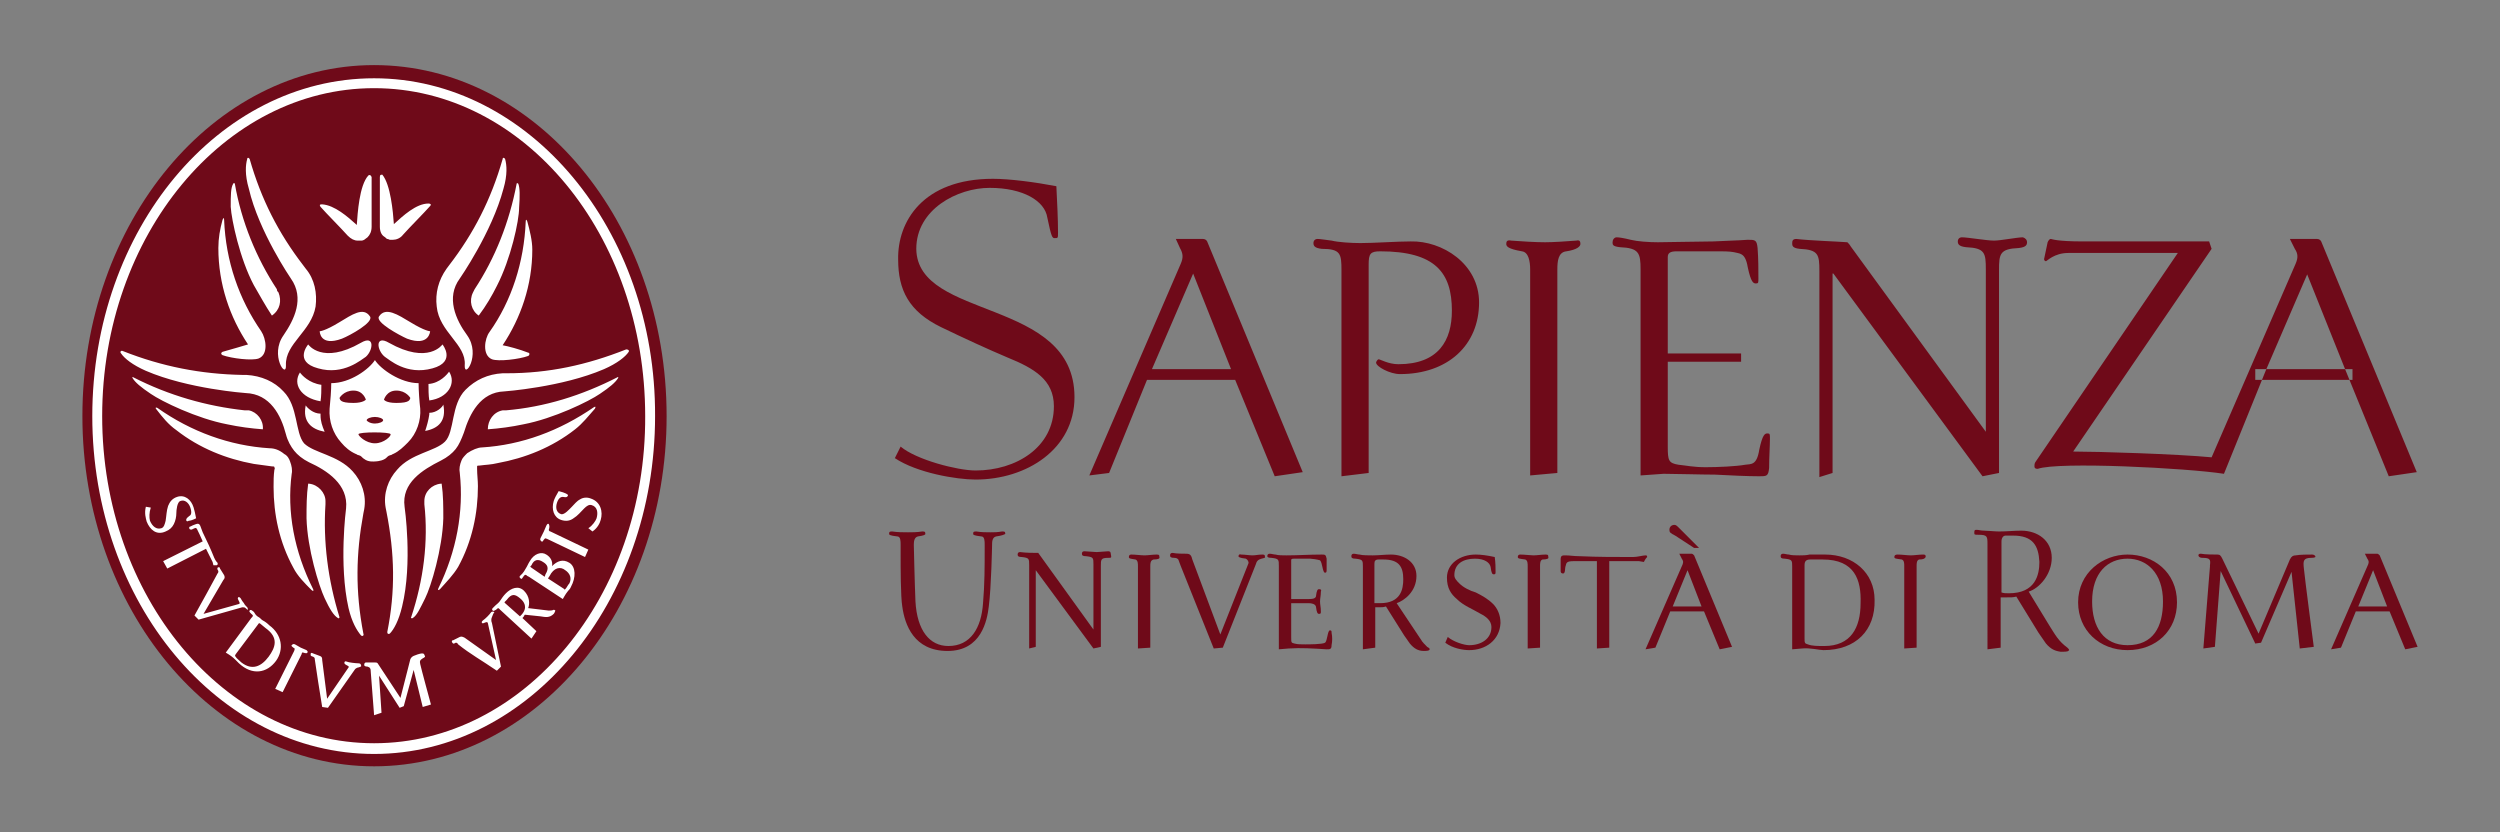 <?xml version="1.0" encoding="utf-8"?>
<!-- Generator: Adobe Illustrator 25.0.1, SVG Export Plug-In . SVG Version: 6.00 Build 0)  -->
<svg version="1.1" id="Livello_1" xmlns="http://www.w3.org/2000/svg" xmlns:xlink="http://www.w3.org/1999/xlink" x="0px" y="0px"
	 viewBox="0 0 303.4 101" style="enable-background:new 0 0 303.4 101;" xml:space="preserve">
<rect x="0" y="0" width="303.4" height="101" fill="#808080" stroke="none"/>
<style type="text/css">
	.st0{fill:none;}
	.st1{fill-rule:evenodd;clip-rule:evenodd;fill:#6F0A19;}
	.st2{fill-rule:evenodd;clip-rule:evenodd;fill:#FFFFFF;}
</style>
<g>
	<g>
		<g id="container-id1">
			<g>
				<g id="id1">
					<g>
						<g>
							<g id="id3">
								<rect x="10" y="7.9" class="st0" width="70.9" height="85.1"/>
								<path class="st1" d="M45.4,7.9C25.9,7.9,10,27,10,50.5C10,73.9,25.9,93,45.4,93C65,93,80.9,73.9,80.9,50.5
									C80.9,27,65,7.9,45.4,7.9z"/>
							</g>
						</g>
						<g>
							<g id="id4">
								<rect x="108.6" y="21.7" class="st0" width="184.7" height="36.5"/>
								<path class="st1" d="M273.7,46.1v-1.3h11.8v1.3H273.7z M247.3,56.9c-0.3,0-0.4-0.1-0.4-0.3s0-0.3,0.1-0.5l17.3-25.4H251
									c-1.7,0-2.6,1-2.7,1c-0.1,0-0.3-0.1-0.2-0.4l0.4-1.9c0.1-0.2,0.2-0.4,0.4-0.4c0.1,0,0.6,0.3,3.9,0.3h15.3l0.3,0.9
									l-16.8,24.6c3,0,12.6,0.3,16.8,0.7l10.2-23.5c0.3-0.7,0.3-1.2-0.1-1.8l-0.6-1.2h3.3c0.2,0,0.4,0.1,0.5,0.3l11.6,28l-3.4,0.5
									l-5.3-13L280,33.3l-5,11.6l-5.1,12.6C265.4,56.8,249.8,56,247.3,56.9z M246,29.4c0,0.3-0.1,0.6-1,0.7
									c-2.3,0.1-2.4,0.7-2.4,2.7v24.6l-2,0.4l-18.1-24.6h-0.1v24.2l-1.6,0.5v-25c0-2-0.1-2.6-2.4-2.7c-0.9-0.1-0.9-0.4-0.9-0.7
									c0-0.3,0.1-0.5,0.5-0.5c1.7,0.2,4.9,0.3,6.2,0.4c0.1,0.1,0.3,0.3,0.4,0.5L241,52.4V32.7c0-2-0.1-2.6-2.4-2.7
									c-0.9-0.1-1-0.4-1-0.7c0-0.3,0.2-0.5,0.5-0.5c0.7,0,3,0.4,3.9,0.4c0.8,0,2.8-0.4,3.5-0.4C245.8,28.9,246,29.1,246,29.4z
									 M211.3,42.8l0,1.1H211h-8.6v10.3c0,1.7,0.1,2,1.3,2.2c1,0.1,1.8,0.3,3.3,0.3s3.7-0.1,4.8-0.3c0.7-0.1,1.4,0.1,1.7-1.8
									c0.4-1.9,0.7-2,1-2c0.3,0,0.3,0.1,0.3,0.6c0,1-0.1,2.3-0.1,3.6c-0.1,1-0.3,1-1.2,1c-1.3,0-3.6-0.1-5.4-0.2
									c-1.6,0-4.9-0.1-6.2-0.1l-2.8,0.2v-25c0-2-0.2-2.6-2.5-2.7c-0.9-0.1-0.9-0.3-0.9-0.6c0-0.3,0.2-0.6,0.5-0.6
									c0.3,0,0.9,0.1,1.7,0.3c0.8,0.2,2.2,0.3,3.3,0.3c1.3,0,5.1-0.1,6.7-0.1c1.8-0.1,2.9-0.1,4.2-0.2c0.9,0,1.1,0,1.2,1
									c0.1,1.3,0.1,2.6,0.1,3.7c0,0.5,0,0.6-0.3,0.6c-0.3,0-0.6-0.1-1-2c-0.3-1.8-1-1.6-1.7-1.8c-0.5-0.1-1.4-0.1-1.6-0.1h-5.3
									c-0.8,0-1.1,0.2-1.1,0.7v11.7h8.6H211.3z M191.8,29.6c0,0.3-0.4,0.7-1.7,0.9c-1,0.1-1.1,1.2-1.1,2.2v24.7l-3.3,0.3v-25
									c0-1-0.2-2.1-1-2.2c-1.7-0.3-1.9-0.6-1.9-0.9c0-0.3,0.1-0.5,0.6-0.4c1.2,0.1,3.1,0.2,4.1,0.2c0.9,0,2.6-0.1,3.8-0.2
									C191.7,29.1,191.8,29.3,191.8,29.6z M179.5,36.7c0,5.2-3.8,8.7-9.6,8.7c-1.2,0-2.9-0.9-2.9-1.4c0-0.1,0.2-0.4,0.3-0.4
									c0.2,0,1.2,0.6,2.4,0.6c4.9,0,6.5-2.9,6.5-6.5c0-4.6-2-7.2-8.7-7.2c-1.2,0-1.4,0.3-1.4,1.6v25.3l-3.3,0.4v-25
									c0-2-0.1-2.6-2.4-2.6c-0.9-0.1-1-0.4-1-0.7c0-0.3,0.2-0.5,0.5-0.5s0.9,0.1,1.7,0.2c0.8,0.2,2.4,0.3,3.5,0.3
									c1.7,0,4.4-0.2,6.1-0.2C175,29.2,179.5,32,179.5,36.7z M158.1,57.3l-11.6-28c-0.1-0.2-0.3-0.3-0.5-0.3h-3.3l0.5,1.1
									c0.4,0.7,0.4,1.2,0.1,1.9l-11.1,25.7l2.4-0.3l4.6-11.3h10.7l4.8,11.7L158.1,57.3z M149.4,44.8h-9.6l5-11.6L149.4,44.8z
									 M130.4,48.2c0,6.3-5.8,10-12,10c-2.3,0-7.1-0.8-9.8-2.6l0.7-1.4c1.9,1.6,6.9,2.9,9.1,2.9c4.9,0,9.5-2.8,9.5-7.8
									c0-3.2-2.4-4.6-5.6-5.9c-2.6-1.1-5.4-2.4-8.1-3.7c-3.9-1.9-5.2-4.5-5.2-8.2c-0.1-4.6,3-9.8,11.5-9.8c2,0,5.1,0.4,7.7,0.9
									c0.1,2,0.2,4,0.2,5.6c0,0.7,0,0.7-0.4,0.7c-0.3,0-0.4-0.1-0.9-2.5c-0.3-2-2.9-3.6-7-3.6c-3.9,0-8.9,2.6-8.9,7.4
									C111.3,38.9,130.4,36.1,130.4,48.2z"/>
							</g>
						</g>
						<g>
							<g id="id5">
								<rect x="216.2" y="67.2" class="st0" width="11.4" height="11.7"/>
								<path class="st1" d="M221.2,67.9h-1.5c-0.5,0-0.7,0.2-0.7,0.7v8.8c0,0.6,0,0.7,0.4,0.8c0.5,0.2,1.2,0.2,2,0.2
									c3.2,0,4.4-2.2,4.4-5.2C225.9,70.4,225.1,67.9,221.2,67.9z M221.3,78.9c-0.5,0-1.6-0.3-2.6-0.2l-1.2,0.1v-10
									c0-0.8,0-0.9-0.9-1c-0.4,0-0.5-0.1-0.5-0.3c0-0.2,0.1-0.3,0.3-0.3c0.2,0,0.5,0.1,0.7,0.1c0.3,0.1,0.9,0.1,1.3,0.1
									c0.4,0,0.8,0,1.2-0.1c0.5,0,1,0,1.9,0c3.4,0,6,2.2,6,5.5C227.6,76.5,225.2,78.9,221.3,78.9z"/>
							</g>
						</g>
						<g>
							<g id="id6">
								<rect x="229.8" y="67.4" class="st0" width="3.9" height="11.5"/>
								<path class="st1" d="M232.9,67.9c-0.3,0.1-0.3,0.5-0.3,0.8v9.9l-1.5,0.1v-10c0-0.3,0-0.7-0.3-0.8c-0.7-0.1-0.9-0.1-0.9-0.3
									c0-0.2,0.1-0.3,0.4-0.3c0.5,0,1.2,0.1,1.6,0.1s1-0.1,1.5-0.1c0.3,0,0.3,0.1,0.3,0.3C233.6,67.8,233.4,67.9,232.9,67.9z"/>
							</g>
						</g>
						<g>
							<g id="id7">
								<rect x="239.6" y="64.4" class="st0" width="11.6" height="14.8"/>
								<path class="st1" d="M244.3,65h-0.9c-0.3,0-0.5,0.3-0.5,0.7v6.2c0.3,0.1,0.5,0.1,0.9,0.1c3.2,0,3.7-2.2,3.7-3.8
									C247.4,66.2,246.7,65,244.3,65z M251,79c-0.1,0.1-0.6,0.1-0.9,0.1c-0.7-0.1-1.2-0.3-1.8-1l-0.9-1.3l-2.7-4.4
									c-0.4,0.1-0.5,0.1-1.4,0.1h-0.5v6.1l-1.6,0.2V66.1c0-1,0-1.2-1.1-1.2c-0.5,0-0.5,0-0.5-0.3c0-0.3,0.1-0.3,0.3-0.3
									c0.2,0,0.5,0.1,0.9,0.1s1.3,0.1,1.8,0.1c0.9,0,1.9-0.1,2.7-0.1c2,0,3.7,1.2,3.7,3.3c0,2-1.5,3.7-2.8,4.1l2.5,4.1
									c0.7,1.1,1.1,1.9,2.2,2.7C251.1,78.8,251.2,78.9,251,79L251,79z"/>
							</g>
						</g>
						<g>
							<g id="id8">
								<rect x="252.3" y="67.2" class="st0" width="12" height="11.7"/>
								<path class="st1" d="M258.2,67.8c-2.4,0-4.3,1.7-4.3,5.2c0,3.1,1.4,5.3,4.3,5.3c3.1,0,4.3-2.2,4.3-5.3
									C262.5,69.5,260.5,67.8,258.2,67.8z M258.2,78.9c-3.4,0-6-2.4-6-5.8c0-3.6,3-5.8,6-5.8c3.1,0,6,2.1,6,5.8
									C264.2,76.5,261.7,78.9,258.2,78.9z"/>
							</g>
						</g>
						<g>
							<g id="id9">
								<rect x="266.7" y="67.2" class="st0" width="14.3" height="11.6"/>
								<path class="st1" d="M280.5,67.7c-1,0-1,0.4-0.9,1.3c0.1,1.1,1.2,9.5,1.2,9.5l-1.7,0.2l-1-9.3l-3.7,8.6l-0.7,0.1l-4.2-8.8
									l-0.7,9.2l-1.4,0.2c0.9-11.5,0.8-9.6,0.8-10.1c0.1-0.7,0-0.9-0.9-0.9c-0.4,0-0.5-0.2-0.5-0.3c0-0.2,0.2-0.2,0.3-0.2
									c0.5,0.1,1.6,0.1,2,0.1c0.3,0,0.4,0.1,0.6,0.5l4.4,9.1l3.8-9c0.2-0.4,0.4-0.5,0.7-0.5c0.5-0.1,1.5-0.1,2-0.1
									c0.2,0,0.4,0.1,0.4,0.3C281,67.6,280.9,67.7,280.5,67.7z"/>
							</g>
						</g>
						<g>
							<g id="id10">
								<rect x="282.9" y="67.3" class="st0" width="10.6" height="11.5"/>
								<path class="st1" d="M288,69.2l-1.8,4.4h3.5L288,69.2z M291.9,78.8l-1.9-4.6h-4.1l-1.8,4.4l-1.2,0.2l4.5-10.3
									c0.1-0.3,0.1-0.4-0.1-0.7l-0.3-0.6h1.5c0.1,0,0.2,0.1,0.3,0.2l4.6,11.1L291.9,78.8z"/>
							</g>
						</g>
						<g>
							<g id="id11">
								<rect x="107.8" y="64.5" class="st0" width="14" height="14.5"/>
								<path class="st1" d="M120.9,65.1c-0.5,0.1-0.5,0.7-0.5,1c0,0.1-0.1,5.2-0.4,7.5c-0.2,1.7-0.9,5.4-5,5.4
									c-4.1,0-5.2-3.2-5.5-5.4c-0.2-1.2-0.2-4.7-0.2-6.5c0-0.6,0-1,0-1c0-0.4,0-1-0.4-1c-0.9-0.1-1-0.2-1-0.3
									c0-0.3,0.1-0.3,0.4-0.3c0.6,0.1,1.4,0.1,1.9,0.1c0.5,0,1.1,0,1.7-0.1c0.3,0,0.4,0,0.4,0.3c0,0.1-0.2,0.2-0.9,0.3
									c-0.4,0.1-0.5,0.5-0.5,1c0,0,0.1,4.6,0.2,6.9c0.2,3.5,1.7,5.4,4,5.4c2.7,0,4-2.2,4.2-5.2c0.2-2.3,0.2-4.5,0.2-6.6v-0.5
									c0-0.4,0-1-0.4-1c-0.9-0.1-1-0.2-1-0.3c0-0.3,0.1-0.3,0.4-0.3c0.6,0.1,1.2,0.1,1.7,0.1c0.5,0,0.8,0,1.4-0.1
									c0.3,0,0.4,0,0.4,0.3C121.8,64.9,121.6,65,120.9,65.1z"/>
							</g>
						</g>
						<g>
							<g id="id12">
								<rect x="123.5" y="67.2" class="st0" width="11.5" height="11.6"/>
								<path class="st1" d="M134.5,67.7c-0.9,0-0.9,0.2-0.9,1v1v8.8l-0.9,0.2l-7-9.5v9.3l-0.8,0.2v-9.7v-0.4c0-0.8,0-0.9-0.9-1
									c-0.4,0-0.5-0.1-0.5-0.3c0-0.2,0.1-0.3,0.3-0.3c0.7,0.1,1.7,0.1,2.2,0.1l6.7,9.3v-6.9v-1c0-0.8,0-0.9-0.9-1
									c-0.4,0-0.5-0.1-0.5-0.3c0-0.2,0.1-0.3,0.3-0.3c0.3,0,1.2,0.1,1.5,0.1c0.3,0,1.1-0.1,1.4-0.1c0.2,0,0.3,0.1,0.3,0.3
									C134.9,67.7,134.9,67.7,134.5,67.7z"/>
							</g>
						</g>
						<g>
							<g id="id13">
								<rect x="136.9" y="67.4" class="st0" width="3.9" height="11.5"/>
								<path class="st1" d="M140,67.9c-0.4,0.1-0.4,0.5-0.4,0.8v9.9l-1.5,0.1v-10c0-0.3,0-0.7-0.3-0.8c-0.6-0.1-0.8-0.1-0.8-0.3
									c0-0.2,0.1-0.3,0.3-0.3c0.5,0,1.2,0.1,1.6,0.1c0.4,0,1-0.1,1.5-0.1c0.3,0,0.3,0.1,0.3,0.3C140.8,67.8,140.5,67.9,140,67.9z"
									/>
							</g>
						</g>
						<g>
							<g id="id14">
								<rect x="142" y="67.2" class="st0" width="11.6" height="11.6"/>
								<path class="st1" d="M153.1,67.8c-0.4,0.1-0.6,0.3-0.7,0.7l-4,10.1l-1.1,0.1l-4-10c-0.1-0.2-0.2-0.6-0.3-0.8
									c-0.1-0.1-0.2-0.2-0.5-0.2c-0.4,0-0.5-0.1-0.5-0.3c0-0.2,0.1-0.3,0.3-0.3c0.5,0.1,1.3,0.1,1.7,0.1c0.5,0,0.6,0.3,0.7,0.7
									l3.4,9.1l3.4-8.6c0.1-0.2-0.1-0.5-0.3-0.6c-0.8-0.1-0.9-0.2-0.9-0.3c0-0.1,0.1-0.3,0.3-0.2c0.5,0,1,0.1,1.4,0.1
									c0.4,0,0.7-0.1,1.2-0.1c0.3,0,0.3,0.1,0.3,0.2C153.6,67.7,153.5,67.7,153.1,67.8z"/>
							</g>
						</g>
						<g>
							<g id="id15">
								<rect x="153.9" y="67.2" class="st0" width="7.8" height="11.6"/>
								<path class="st1" d="M161.6,78.3c0,0.5-0.2,0.5-0.6,0.5c-1.6-0.1-3.1-0.2-4.6-0.1l-1.2,0.1V68.7c0-0.8,0-0.9-0.9-1
									c-0.4,0-0.5-0.1-0.5-0.2c0-0.2,0.1-0.3,0.3-0.3c0.2,0,0.5,0.1,0.7,0.1c0.3,0.1,0.9,0.1,1.3,0.1c1.4,0,2.8-0.1,4.3-0.1
									c0.4,0,0.5,0,0.6,0.5c0,0.5,0,1,0,1.4c0,0.3-0.1,0.3-0.2,0.3c-0.3,0-0.3-1.2-0.6-1.5c-0.3-0.1-1-0.2-1.2-0.2h-2
									c-0.3,0-0.3,0.1-0.3,0.2v4.7h2.1c0.3,0,0.8,0,0.9-0.3c0.1-0.8,0.2-0.9,0.4-0.9c0.2,0,0.3,0.1,0.2,0.3c0,0.5-0.1,0.8-0.1,1.2
									c0,0.4,0.1,0.7,0.1,1.2c0,0.2,0,0.3-0.2,0.3c-0.2,0-0.3-0.1-0.4-0.9c-0.1-0.3-0.5-0.4-0.9-0.4h-2.1v4.1c0,0.7,0,0.7,0.4,0.8
									c0.4,0.1,0.7,0.1,1.3,0.1c0.4,0,2.1,0,2.4-0.2c0.3-0.2,0.3-1.5,0.6-1.5c0.2,0,0.2,0.1,0.2,0.3
									C161.7,77.3,161.7,77.8,161.6,78.3z"/>
							</g>
						</g>
						<g>
							<g id="id16">
								<rect x="164" y="67.2" class="st0" width="9.6" height="11.8"/>
								<path class="st1" d="M167.9,67.9h-0.6c-0.4,0-0.5,0.2-0.5,0.5v4.8c0.3,0,0.4,0,0.7,0c2.5,0,2.8-1.7,2.8-2.9
									C170.3,68.8,169.8,67.9,167.9,67.9z M172.8,79c-0.7,0-1.2-0.3-1.7-0.9l-0.7-1l-2.2-3.5c-0.3,0.1-0.5,0.1-0.9,0.1h-0.4v4.9
									l-1.5,0.2v-10c0-0.8,0-0.9-0.9-1c-0.4,0-0.5-0.1-0.5-0.3c0-0.2,0.1-0.3,0.3-0.3c0.2,0,0.5,0.1,0.7,0.1
									c0.3,0.1,1.2,0.1,1.6,0.1c0.7,0,1.5-0.1,2.2-0.1c1.6,0,3.1,0.9,3.1,2.6c0,1.9-1.5,3-2.4,3.3c2.6,3.9,2,3,3,4.5
									c0.1,0.2,0.4,0.5,0.7,0.8c0.1,0.1,0.3,0.1,0.3,0.3C173.5,79,173,79,172.8,79z"/>
							</g>
						</g>
						<g>
							<g id="id17">
								<rect x="175.3" y="67.2" class="st0" width="6.7" height="11.7"/>
								<path class="st1" d="M178.3,78.9c-0.7,0-2-0.2-2.9-0.9l0.3-0.7c0.7,0.6,2,1,2.6,1c1.5,0,2.7-0.8,2.7-2.2
									c0-0.8-0.7-1.3-1.3-1.6c-1-0.6-2.1-1-2.9-1.8c-0.7-0.6-1.2-1.3-1.2-2.6c0-1.7,1.6-2.8,3.5-2.8c0.6,0,1.4,0.1,2.3,0.3
									c0.1,0.7,0.1,1.3,0.1,1.8c0,0.2,0,0.3-0.2,0.3c-0.2,0-0.3-0.1-0.4-0.9c-0.1-0.5-0.7-1-1.9-1c-1.4,0-2.5,0.6-2.5,2
									c0,0.4,0.3,0.7,0.6,1c0.5,0.5,1.3,0.9,2,1.1c0.8,0.4,1.5,0.8,2.1,1.4c0.5,0.5,0.9,1.3,0.9,2.3
									C182,77.7,180.3,78.9,178.3,78.9z"/>
							</g>
						</g>
						<g>
							<g id="id18">
								<rect x="184.1" y="67.4" class="st0" width="3.9" height="11.5"/>
								<path class="st1" d="M187.2,67.9c-0.3,0.1-0.3,0.5-0.3,0.8v9.9l-1.5,0.1v-10c0-0.3,0-0.7-0.3-0.8c-0.7-0.1-0.9-0.1-0.9-0.3
									c0-0.2,0.1-0.3,0.3-0.3c0.5,0,1.3,0.1,1.6,0.1c0.4,0,1-0.1,1.5-0.1c0.3,0,0.3,0.1,0.3,0.3C188,67.8,187.7,67.9,187.2,67.9z"
									/>
							</g>
						</g>
						<g>
							<g id="id19">
								<rect x="189.3" y="67.2" class="st0" width="10.5" height="11.6"/>
								<path class="st1" d="M199.5,68.2l-0.6-0.1h-3.6v10.5l-1.5,0.1V68.1c-1,0-2.8,0-2.8,0c-0.9,0-0.9,0.2-1,0.6
									c-0.1,0.2,0,0.9-0.3,0.9h0c-0.2,0-0.3-0.1-0.3-0.3c0-0.4,0-0.9,0-1.4c0-0.5,0.2-0.5,0.6-0.5c0.5,0,1,0.1,1.7,0.1
									c2.2,0.1,4.3,0.1,6.5,0.1c0.5,0,1.2-0.2,1.5-0.2c0.1,0,0.2,0,0.2,0.2C199.8,67.7,199.7,67.8,199.5,68.2z"/>
							</g>
						</g>
						<g>
							<g id="id20">
								<rect x="199.7" y="63.8" class="st0" width="10.6" height="15"/>
								<path class="st1" d="M208.7,78.8l-1.9-4.6h-4.1l-1.8,4.4l-1.2,0.2l4.5-10.3c0.1-0.3,0.1-0.4-0.1-0.7l-0.3-0.6h1.5
									c0.1,0,0.2,0.1,0.3,0.2l4.6,11.1L208.7,78.8z M204.8,69.2l-1.8,4.4h3.5L204.8,69.2z M205.6,66.5h0.6l-2.4-2.4
									c-0.3-0.3-0.4-0.4-0.6-0.4c-0.3,0-0.6,0.2-0.6,0.6c0,0.3,0.1,0.4,0.7,0.7L205.6,66.5z"/>
							</g>
						</g>
						<g>
							<g id="id21">
								<rect x="11.2" y="9.5" class="st0" width="68.3" height="82"/>
								<path class="st2" d="M72.9,63.1c-0.1,0.4-0.4,1-1,1.4l-0.5-0.4c0.5-0.3,0.9-0.9,1-1.2c0.2-0.7,0.1-1.4-0.6-1.6
									c-0.3-0.1-0.6,0.1-0.9,0.4c-0.4,0.4-0.8,0.9-1.3,1.2c-0.4,0.3-0.9,0.4-1.5,0.2c-0.9-0.3-1.2-1.3-0.9-2.3
									c0.1-0.3,0.3-0.7,0.6-1.2c0.4,0.1,0.7,0.2,0.9,0.3c0.1,0.1,0.3,0.1,0.2,0.3c-0.1,0.1-0.1,0.2-0.6,0.1
									c-0.2,0-0.5,0.1-0.7,0.7c-0.2,0.6-0.1,1.2,0.5,1.4c0.4,0.1,1-0.6,1.3-0.9c0.3-0.3,0.6-0.7,1-0.9c0.3-0.2,0.8-0.3,1.3-0.1
									C72.9,60.9,73.2,62.1,72.9,63.1z M66.6,64.3c0,0.1,0.1,0.2,0.2,0.2l4.6,2.2L71,67.6l-4.6-2.2c-0.3-0.1-0.2-0.1-0.4,0.1
									c-0.1,0.1-0.1,0.3-0.3,0.2c-0.1-0.1-0.2-0.2-0.1-0.4c0.1-0.2,0.3-0.6,0.4-0.8c0.1-0.2,0.2-0.5,0.3-0.7
									c0.1-0.2,0.2-0.3,0.3-0.2C66.7,63.8,66.7,64,66.6,64.3z M68.6,69.2c0.6,0.4,0.8,1,0.5,1.6c-0.2,0.2-0.3,0.5-0.5,0.7
									c-0.1,0.1-0.1,0.1-0.1,0l-2-1.3l0.2-0.3C67.2,68.9,68,68.7,68.6,69.2z M65.9,68.2c0.5,0.3,0.8,0.7,0.3,1.5L66.1,70l-1.6-1.1
									c-0.1-0.1-0.2-0.1-0.1-0.2l0.1-0.1C64.8,67.9,65.3,67.8,65.9,68.2z M69.1,68.3c-0.8-0.5-1.5-0.2-2.1,0.4
									c0.1-0.6-0.2-1.1-0.7-1.4c-0.6-0.4-1.5-0.1-2,0.8c-0.2,0.3-0.3,0.6-0.5,0.9c-0.1,0.2-0.3,0.5-0.4,0.6
									c-0.1,0.1-0.2,0.2-0.3,0.3c-0.1,0.1,0,0.3,0.1,0.3c0.1,0.1,0.1,0.1,0.3-0.2c0.2-0.3,0.3-0.3,0.5-0.1l0.2,0.1l4.1,2.7
									c0,0,0.4-0.7,0.5-0.8c0.2-0.3,0.4-0.4,0.5-0.7C69.9,70.1,69.9,68.8,69.1,68.3z M59.7,74.9c-0.1,0.2-0.1,0.5,0,0.7l1.1,5.3
									l-0.5,0.5c-1.9-1.3-3.2-2-4.7-3.2C55.5,78,55.4,78,55.3,78c-0.3,0.2-0.3,0.1-0.4,0c-0.1-0.1-0.1-0.3,0.1-0.3
									c0.2-0.1,0.6-0.3,0.8-0.4c0.2-0.1,0.4,0,0.6,0.1l3.8,2.7l-1-4.5c-0.1-0.3-0.6,0.2-0.7,0c-0.1-0.1,0-0.2,0.1-0.3
									c0.3-0.2,0.8-0.7,1-1c0.1-0.1,0.3-0.1,0.4,0C59.9,74.4,59.8,74.6,59.7,74.9z M51.3,79.9c-0.3,0.2-0.4,0.3-0.3,0.7
									c0.1,0.5,1.3,4.9,1.3,4.9l-1,0.3l-1.1-4.5L49,85.7l-0.5,0.2L46,82l0.3,4.5l-0.9,0.3L45,81.6c0-0.5-0.1-0.6-0.4-0.7
									c-0.3,0-0.4-0.1-0.4-0.2c0-0.2,0.1-0.3,0.2-0.3c0.3,0,0.9,0,1.1,0c0.2,0,0.3,0,0.4,0.2l2.7,4.1l1.2-4.7
									c0.1-0.2,0.2-0.3,0.4-0.4c0.2-0.1,0.8-0.3,1-0.3c0.1,0,0.3,0,0.3,0.2C51.7,79.7,51.5,79.8,51.3,79.9z M43.5,81
									c-0.1,0-0.3,0.1-0.4,0.2l-3.3,4.7l-0.7-0.1c-0.4-2.4-0.6-3.8-0.9-5.8c0-0.1,0-0.2-0.2-0.3c-0.3-0.1-0.3-0.1-0.3-0.3
									s0.1-0.2,0.3-0.1c0.2,0.1,0.6,0.2,0.8,0.3c0.3,0.1,0.3,0.3,0.3,0.5l0.6,4.7l2.6-3.8c0.2-0.2-0.6-0.3-0.5-0.6
									c0-0.1,0.1-0.2,0.3-0.1c0.2,0.1,1.1,0.2,1.4,0.2c0.2,0,0.3,0.1,0.3,0.2C43.9,80.9,43.8,80.9,43.5,81z M36.8,79.2
									c-0.1-0.1-0.2,0.1-0.2,0.2L34.3,84l-0.9-0.4l2.3-4.6c0.1-0.3,0.1-0.3-0.1-0.4c-0.1-0.1-0.3-0.2-0.2-0.3
									c0.1-0.1,0.2-0.2,0.4-0.1c0.2,0.1,0.5,0.3,0.7,0.4s0.5,0.2,0.7,0.3c0.1,0.1,0.2,0.2,0.1,0.3C37.3,79.3,37.1,79.3,36.8,79.2z
									 M32.6,79.7c-0.9,1.2-2,1.7-3.3,0.7c-0.3-0.3-0.6-0.5-0.7-0.7c-0.1-0.1-0.1-0.1,0-0.3l2.7-3.6c0.1-0.2,0.2-0.2,0.3-0.1
									l0.6,0.5C33.9,77.4,33.4,78.6,32.6,79.7z M33.5,80.2c1-1.4,0.7-3.2-0.8-4.3c-0.3-0.3-0.6-0.5-0.8-0.6
									c-0.2-0.1-0.3-0.3-0.5-0.4c-0.2-0.1-0.4-0.3-0.5-0.5s-0.2-0.2-0.3-0.3c-0.1-0.1-0.3-0.1-0.3,0c-0.1,0.1,0,0.2,0.2,0.4
									c0.3,0.2,0.2,0.3,0,0.5l-3.1,4.2c0.5,0.3,0.8,0.5,1.2,0.9c0.2,0.2,0.3,0.3,0.4,0.4C30.6,82,32.4,81.7,33.5,80.2z M29.8,73.8
									c-0.1-0.1-0.2-0.1-0.4-0.1l-5.3,1.5l-0.5-0.5c1.1-2,1.9-3.4,2.8-5.1c0.1-0.1,0.1-0.2,0.1-0.3c-0.2-0.3-0.1-0.3-0.1-0.4
									c0.1-0.1,0.3-0.1,0.3,0.1c0.1,0.2,0.4,0.6,0.5,0.8c0.1,0.2,0.1,0.4-0.1,0.6l-2.4,4.1l4.3-1.2c0.3-0.1-0.3-0.6-0.1-0.8
									c0.1-0.1,0.2,0,0.3,0.1c0.1,0.2,0.3,0.5,0.4,0.6c0.1,0.2,0.2,0.3,0.4,0.5c0.1,0.1,0.1,0.3,0,0.4C30.1,74,30,74,29.8,73.8z
									 M26.2,68.6c-0.1,0-0.1,0-0.3,0l-0.1-0.4L25,66.6L20.3,69l-0.5-0.9l4.8-2.4c-0.2-0.5-0.6-1.3-0.6-1.3
									c-0.2-0.5-0.3-0.3-0.6-0.2c-0.1,0.1-0.3,0.1-0.4,0c-0.1-0.2,0-0.3,0.1-0.3c0.2-0.1,0.4-0.2,0.7-0.3c0.3-0.1,0.4,0,0.5,0.2
									c0.1,0.3,0.2,0.5,0.3,0.8c0.5,1,1,2.1,1.4,3.1c0.1,0.2,0.2,0.4,0.3,0.5c0.1,0.1,0.1,0.1,0.1,0.1c0,0.1,0.1,0.2-0.1,0.3
									C26.3,68.6,26.3,68.6,26.2,68.6z M17.8,63.3c-0.1-0.4-0.3-1-0.1-1.8l0.6,0.1c-0.2,0.6-0.2,1.2-0.1,1.6
									c0.3,0.7,0.8,1.1,1.4,0.9c0.3-0.1,0.4-0.5,0.5-0.9c0.1-0.6,0.1-1.2,0.3-1.8c0.2-0.5,0.5-0.9,1.1-1.1c0.9-0.3,1.7,0.3,2,1.3
									c0.1,0.3,0.2,0.8,0.3,1.3c-0.4,0.2-0.7,0.3-0.9,0.3c-0.1,0.1-0.3,0.1-0.3-0.1c0-0.1,0-0.2,0.4-0.5c0.2-0.1,0.3-0.4,0.1-1
									c-0.2-0.6-0.7-1-1.2-0.8c-0.4,0.1-0.5,1.1-0.5,1.5c0,0.4-0.1,0.9-0.3,1.3c-0.2,0.4-0.5,0.7-1,0.9C19,65,18.2,64.3,17.8,63.3
									z M63.1,72.6c0.5,0.4,1,1.1,0.2,2c-0.1,0.1-0.1,0.1-0.2,0.2l-1.8-1.6c-0.1-0.1-0.1-0.1,0-0.2l0.2-0.2
									C62.1,72,62.5,72.1,63.1,72.6z M67.4,74.1C67.3,74,67.2,74,67.2,74c-0.2,0.1-0.4,0.1-0.6,0.1c-0.8-0.1-1.6-0.2-2.5-0.3
									c0.2-0.5,0.2-1.4-0.5-2.1s-1.6-0.3-2.2,0.3c-0.3,0.3-0.5,0.6-0.7,0.9c-0.1,0.2-0.5,0.5-0.6,0.6c-0.1,0.1-0.2,0.2-0.3,0.3
									c-0.1,0.1-0.1,0.2,0,0.3c0.1,0.1,0.2,0,0.4-0.1c0.3-0.3,0.3-0.2,0.5,0l3.8,3.5l0.6-0.9l-1.7-1.6l0.1-0.1
									c0.1-0.1,0.1-0.2,0.2-0.3l1.9,0.2c0.6,0.1,1.1,0.2,1.6-0.3C67.3,74.4,67.4,74.1,67.4,74.1z M47,76.7c0,0.2,0.1,0.3,0.3,0.2
									c0.5-0.5,1.1-1.6,1.5-3.3c1.3-5.3,0.3-12.1,0.3-12.1c-0.4-2.9,2.2-4.5,4.4-5.6c0.8-0.4,1.4-0.9,1.8-1.4c0.4-0.5,0.7-1.2,1-2
									c0.7-2.3,2-4.9,4.9-5c0,0,7-0.5,12.1-2.7c1.6-0.7,2.6-1.5,3-2.1c0.1-0.2-0.1-0.3-0.3-0.3c-4.8,1.9-9.4,2.9-14.5,2.9h-0.5
									c-1.8,0.1-3.3,0.8-4.5,2c-1.8,1.8-1.3,5.1-2.5,6.3s-4.1,1.4-5.8,3.4c-1.1,1.2-1.7,2.9-1.4,4.6l0.1,0.5
									C47.9,67.2,48,71.7,47,76.7z M49.9,74.9C49.8,75,50,75.1,50.1,75c0.5-0.3,0.9-1.2,1.5-2.4c0.7-1.4,2.1-6,2.2-9.7
									c0-1.4,0-2.8-0.2-4.2h-0.1c-1.1,0.1-2,1-2,2.1c0,0.1,0,0.3,0,0.4C52,65.7,51.4,70.4,49.9,74.9z M53.2,71.4
									c-0.1,0.2,0,0.3,0.2,0.1c0.8-0.9,1.6-1.7,2.2-2.7c1.7-3.1,2.4-6.5,2.4-9.8c0-0.7-0.1-1.4-0.1-2.1c0-0.1,0-0.3,0-0.3
									c0-0.1,0.1-0.1,0.3-0.1c0.7-0.1,1.4-0.1,2.2-0.3c3.3-0.6,6.6-1.9,9.4-4.1c0.9-0.7,1.6-1.6,2.4-2.5c0.1-0.2,0.1-0.3-0.1-0.2
									c-4.2,2.9-8.8,4.6-13.6,4.9c-0.5,0-1.2,0.3-1.8,0.7c-0.3,0.3-0.6,0.6-0.7,0.9c-0.2,0.5-0.3,1-0.2,1.5
									C56.3,62.1,55.4,66.9,53.2,71.4z M63.5,51.5c3.7-0.7,8-2.8,9.3-3.7c1.2-0.8,1.9-1.4,2.2-1.9c0.1-0.1,0-0.2-0.1-0.1
									c-4.3,2.2-8.8,3.6-13.5,4c-0.1,0-0.3,0-0.4,0c-1.1,0.2-1.8,1.2-1.8,2.3C60.6,52,62.1,51.8,63.5,51.5z M45.5,50.6
									c0.5,0,1,0.2,1,0.4c0,0.2-0.5,0.4-1,0.4c-0.6,0-1-0.3-1-0.4C44.5,50.8,45,50.6,45.5,50.6z M42.9,48.9
									c-1.7,0-1.6-0.4-1.7-0.6c0,0,0.5-0.9,1.7-0.9c1.2,0,1.5,1.1,1.5,1.1S44.1,48.9,42.9,48.9z M45.5,53.8c-1.1,0-2-0.9-2-1.1
									c0-0.3,3.9-0.3,3.9,0C47.5,52.9,46.6,53.8,45.5,53.8z M48.1,48.9c-1.3,0-1.5-0.4-1.5-0.4s0.3-1.1,1.5-1.1s1.7,0.9,1.7,0.9
									C49.7,48.5,49.8,48.9,48.1,48.9z M51,49.6c-0.1-0.8-0.2-2.3-0.2-3.1c-2.2,0-4.6-1.7-5.3-2.8c-0.7,1.1-3,2.8-5.3,2.8
									c0,0.8-0.1,2.2-0.2,3.1c-0.1,1.5,0.4,3,1.4,4.1c0.5,0.6,1.1,1.1,1.8,1.4c0.1,0,0.1,0.1,0.2,0.1l0.3,0.1
									c0.2,0.1,0.3,0.3,0.5,0.4c0.5,0.4,1.2,0.3,1.3,0.3c0,0,0.7,0,1.2-0.3c0.2-0.1,0.3-0.3,0.5-0.4l0.3-0.1
									c0.1,0,0.1-0.1,0.2-0.1c0.7-0.3,1.3-0.9,1.8-1.4C50.6,52.6,51.1,51,51,49.6z M41.2,39.1c-1.8,1.1-2.4,1.1-2.4,1.1
									s0,1.9,2.7,0.9c1-0.4,3.9-2,3.4-2.7C44.1,37.2,42.7,38.2,41.2,39.1z M43.8,41.6c-4.7,2.7-6.4,0.2-6.4,0.2s-1.8,2.1,1.2,2.9
									c3.1,0.9,5.3-1.1,5.8-1.4C45.3,42.5,45.5,40.6,43.8,41.6z M49.8,39.1c1.8,1.1,2.4,1.1,2.4,1.1s-0.1,1.9-2.8,0.9
									c-0.9-0.4-3.9-2-3.4-2.7C46.8,37.2,48.3,38.2,49.8,39.1z M47.2,41.6c4.8,2.7,6.5,0.2,6.5,0.2s1.7,2.1-1.2,2.9
									c-3.2,0.9-5.3-1.1-5.8-1.4C45.7,42.5,45.5,40.6,47.2,41.6z M54.5,45.1c-0.2,0.3-1.1,1.4-2.5,1.5c0,0.6,0,1.4,0.1,2
									C54.4,48.3,55.4,46.5,54.5,45.1z M52.1,50.3c-0.1,0.7-0.3,1.4-0.5,2c1.6-0.3,2.6-1.2,2.2-3.2c-0.1,0.3-0.8,1-1.7,1V50.3z
									 M38.9,48.7c0.1-0.6,0.1-1.4,0.1-2c-1.5-0.2-2.4-1.2-2.6-1.5C35.5,46.6,36.5,48.3,38.9,48.7z M38.9,50.2
									c-0.9,0-1.6-0.7-1.8-1c-0.4,2,0.7,2.9,2.3,3.2c-0.3-0.7-0.5-1.3-0.5-2V50.2z M45.4,9.5c-18.9,0-34.2,18.4-34.2,41
									c0,22.6,15.3,41,34.2,41c18.8,0,34.1-18.4,34.1-41C79.6,27.9,64.2,9.5,45.4,9.5z M45.4,90.2c-18.2,0-33-17.8-33-39.7
									c0-21.9,14.8-39.8,33-39.8c18.2,0,32.9,17.8,32.9,39.8C78.4,72.4,63.6,90.2,45.4,90.2z M56.4,44.3c-0.1,1.8,2-1.2,0.3-3.6
									c-1.4-1.9-2.6-4.6-0.9-6.9c0,0,3.9-5.6,5.3-10.9c0.5-1.7,0.4-2.9,0.2-3.6c-0.1-0.2-0.3-0.2-0.3,0c-1.4,4.9-3.5,9-6.5,12.9
									l-0.3,0.4c-1,1.4-1.4,3-1.2,4.6C53.3,40.3,56.6,41.8,56.4,44.3z M57.4,35.5c-0.5,1-0.2,2.2,0.7,2.8c0.9-1.2,1.6-2.4,2.2-3.6
									c1.7-3.3,2.7-7.9,2.7-9.5c0.1-1.4,0.1-2.4-0.1-2.9c-0.1-0.1-0.2-0.1-0.2,0c-0.9,4.7-2.6,9-5.1,12.8L57.4,35.5z M59.4,40.3
									c-0.6,0.8-0.9,2.8,0.3,3.3c0.8,0.3,3.3,0,4.4-0.4c0.2-0.1,0.2-0.4,0-0.4c-1-0.4-2.5-0.8-3.1-0.9c2.2-3.3,3.6-7.3,3.6-11.6
									c0-1.1-0.3-2.3-0.6-3.4c-0.1-0.3-0.2-0.3-0.2,0C63.6,31.8,62.1,36.5,59.4,40.3z M35.3,33.8c1.7,2.4,0.4,5-0.9,6.9
									c-1.7,2.4,0.4,5.4,0.3,3.6c-0.1-2.6,3.1-4.1,3.6-7.1c0.2-1.6-0.1-3.3-1.2-4.6l-0.3-0.4c-3-3.9-5.1-8-6.5-12.9
									c-0.1-0.2-0.3-0.2-0.3,0c-0.2,0.7-0.3,1.9,0.2,3.6C31.4,28.1,35.3,33.8,35.3,33.8z M30.8,34.6c0.7,1.2,1.4,2.5,2.2,3.7
									c1-0.7,1.2-1.8,0.8-2.8c-0.1-0.1-0.2-0.2-0.2-0.4c-2.5-3.8-4.3-8.2-5.1-12.8c0-0.1-0.2-0.1-0.2,0C28,22.8,28,23.7,28,25.1
									C28.1,26.7,29.1,31.4,30.8,34.6z M30.1,41.8C29.5,42,28,42.4,27,42.7c-0.2,0.1-0.2,0.3,0,0.4c1.1,0.4,3.6,0.7,4.4,0.4
									c1.2-0.5,0.9-2.4,0.3-3.3c-2.7-3.9-4.3-8.5-4.5-13.5c0-0.3-0.1-0.3-0.2,0c-0.3,1.1-0.5,2.2-0.5,3.4
									C26.5,34.5,27.9,38.5,30.1,41.8z M44.1,62.3c0,0,0.1-0.5,0.1-0.5c0.3-1.7-0.3-3.4-1.4-4.6c-1.8-2-4.7-2.2-5.9-3.4
									c-1.1-1.3-0.7-4.5-2.5-6.3c-1.1-1.2-2.7-1.9-4.5-2h-0.5c-5-0.1-9.7-1-14.5-2.9c-0.2-0.1-0.4,0.1-0.2,0.3
									c0.4,0.6,1.4,1.4,3,2.1c5.1,2.2,12.1,2.7,12.1,2.7c3,0.1,4.3,2.7,4.9,5c0.2,0.8,0.6,1.5,1,2c0.4,0.5,1,1,1.8,1.4
									c2.2,1,4.8,2.7,4.5,5.6c0,0-0.9,6.8,0.3,12.1c0.4,1.7,1,2.7,1.5,3.3c0.2,0.2,0.4,0,0.3-0.2C43.1,71.7,43.2,67.2,44.1,62.3z
									 M39.5,61.2c0-0.1,0-0.3,0-0.4c0-1-0.9-2-2-2.1h-0.1c-0.2,1.4-0.2,2.8-0.2,4.2c0.1,3.7,1.5,8.2,2.2,9.7
									c0.6,1.3,1.1,2.1,1.6,2.4c0.1,0.1,0.2,0,0.2-0.1C39.8,70.4,39.2,65.7,39.5,61.2z M35.4,57.5c0.1-0.4,0-1-0.2-1.5
									c-0.1-0.3-0.3-0.7-0.7-0.9c-0.6-0.5-1.2-0.7-1.8-0.7c-4.8-0.3-9.5-2-13.6-4.9c-0.2-0.1-0.3,0-0.1,0.2
									c0.7,0.9,1.4,1.8,2.4,2.5c2.8,2.2,6.1,3.5,9.4,4.1c0.7,0.1,1.4,0.2,2.2,0.3c0.2,0,0.3,0,0.3,0.1c0,0,0.1,0.2,0,0.3
									c-0.1,0.7-0.1,1.4-0.1,2.1c0,3.3,0.7,6.7,2.4,9.8c0.5,1,1.4,1.9,2.2,2.7c0.2,0.2,0.3,0.1,0.2-0.1
									C35.7,66.9,34.8,62.1,35.4,57.5z M31.9,52.1c0.1-1.1-0.7-2.1-1.7-2.3c-0.2,0-0.3,0-0.5,0c-4.6-0.5-9.2-1.8-13.5-4
									c-0.1-0.1-0.2,0-0.1,0.1c0.3,0.5,1,1.1,2.2,1.9c1.3,0.9,5.6,3,9.3,3.7C29,51.8,30.5,52,31.9,52.1z M44.7,21.3
									c-1.1,1.2-1.3,4.6-1.4,6c-1.1-1-2.7-2.4-4.2-2.5c-0.2,0-0.4,0-0.2,0.3c0.7,0.8,2.5,2.6,3.3,3.5c0.4,0.4,0.8,0.6,1.2,0.6
									c0.2,0,0.4,0,0.5,0c0.1,0,0.3-0.1,0.3-0.1c0.1-0.1,0.3-0.2,0.4-0.3c0.3-0.3,0.5-0.7,0.5-1.3c0-1.2,0-4.7,0-6
									C45,21.2,44.8,21.2,44.7,21.3z M46.1,21.5c0,1.3,0,4.8,0,6c0,0.6,0.2,1,0.5,1.2c0.2,0.1,0.3,0.3,0.4,0.3
									c0.1,0,0.3,0.1,0.3,0.1c0.1,0,0.3,0,0.4,0c0.4,0,0.9-0.2,1.2-0.6c0.8-0.9,2.6-2.7,3.3-3.5c0.2-0.2,0-0.3-0.2-0.3
									c-1.5,0-3.1,1.5-4.2,2.5c-0.1-1.5-0.4-4.8-1.4-6C46.2,21.2,46.1,21.2,46.1,21.5z"/>
							</g>
						</g>
					</g>
				</g>
			</g>
		</g>
	</g>
</g>
</svg>
